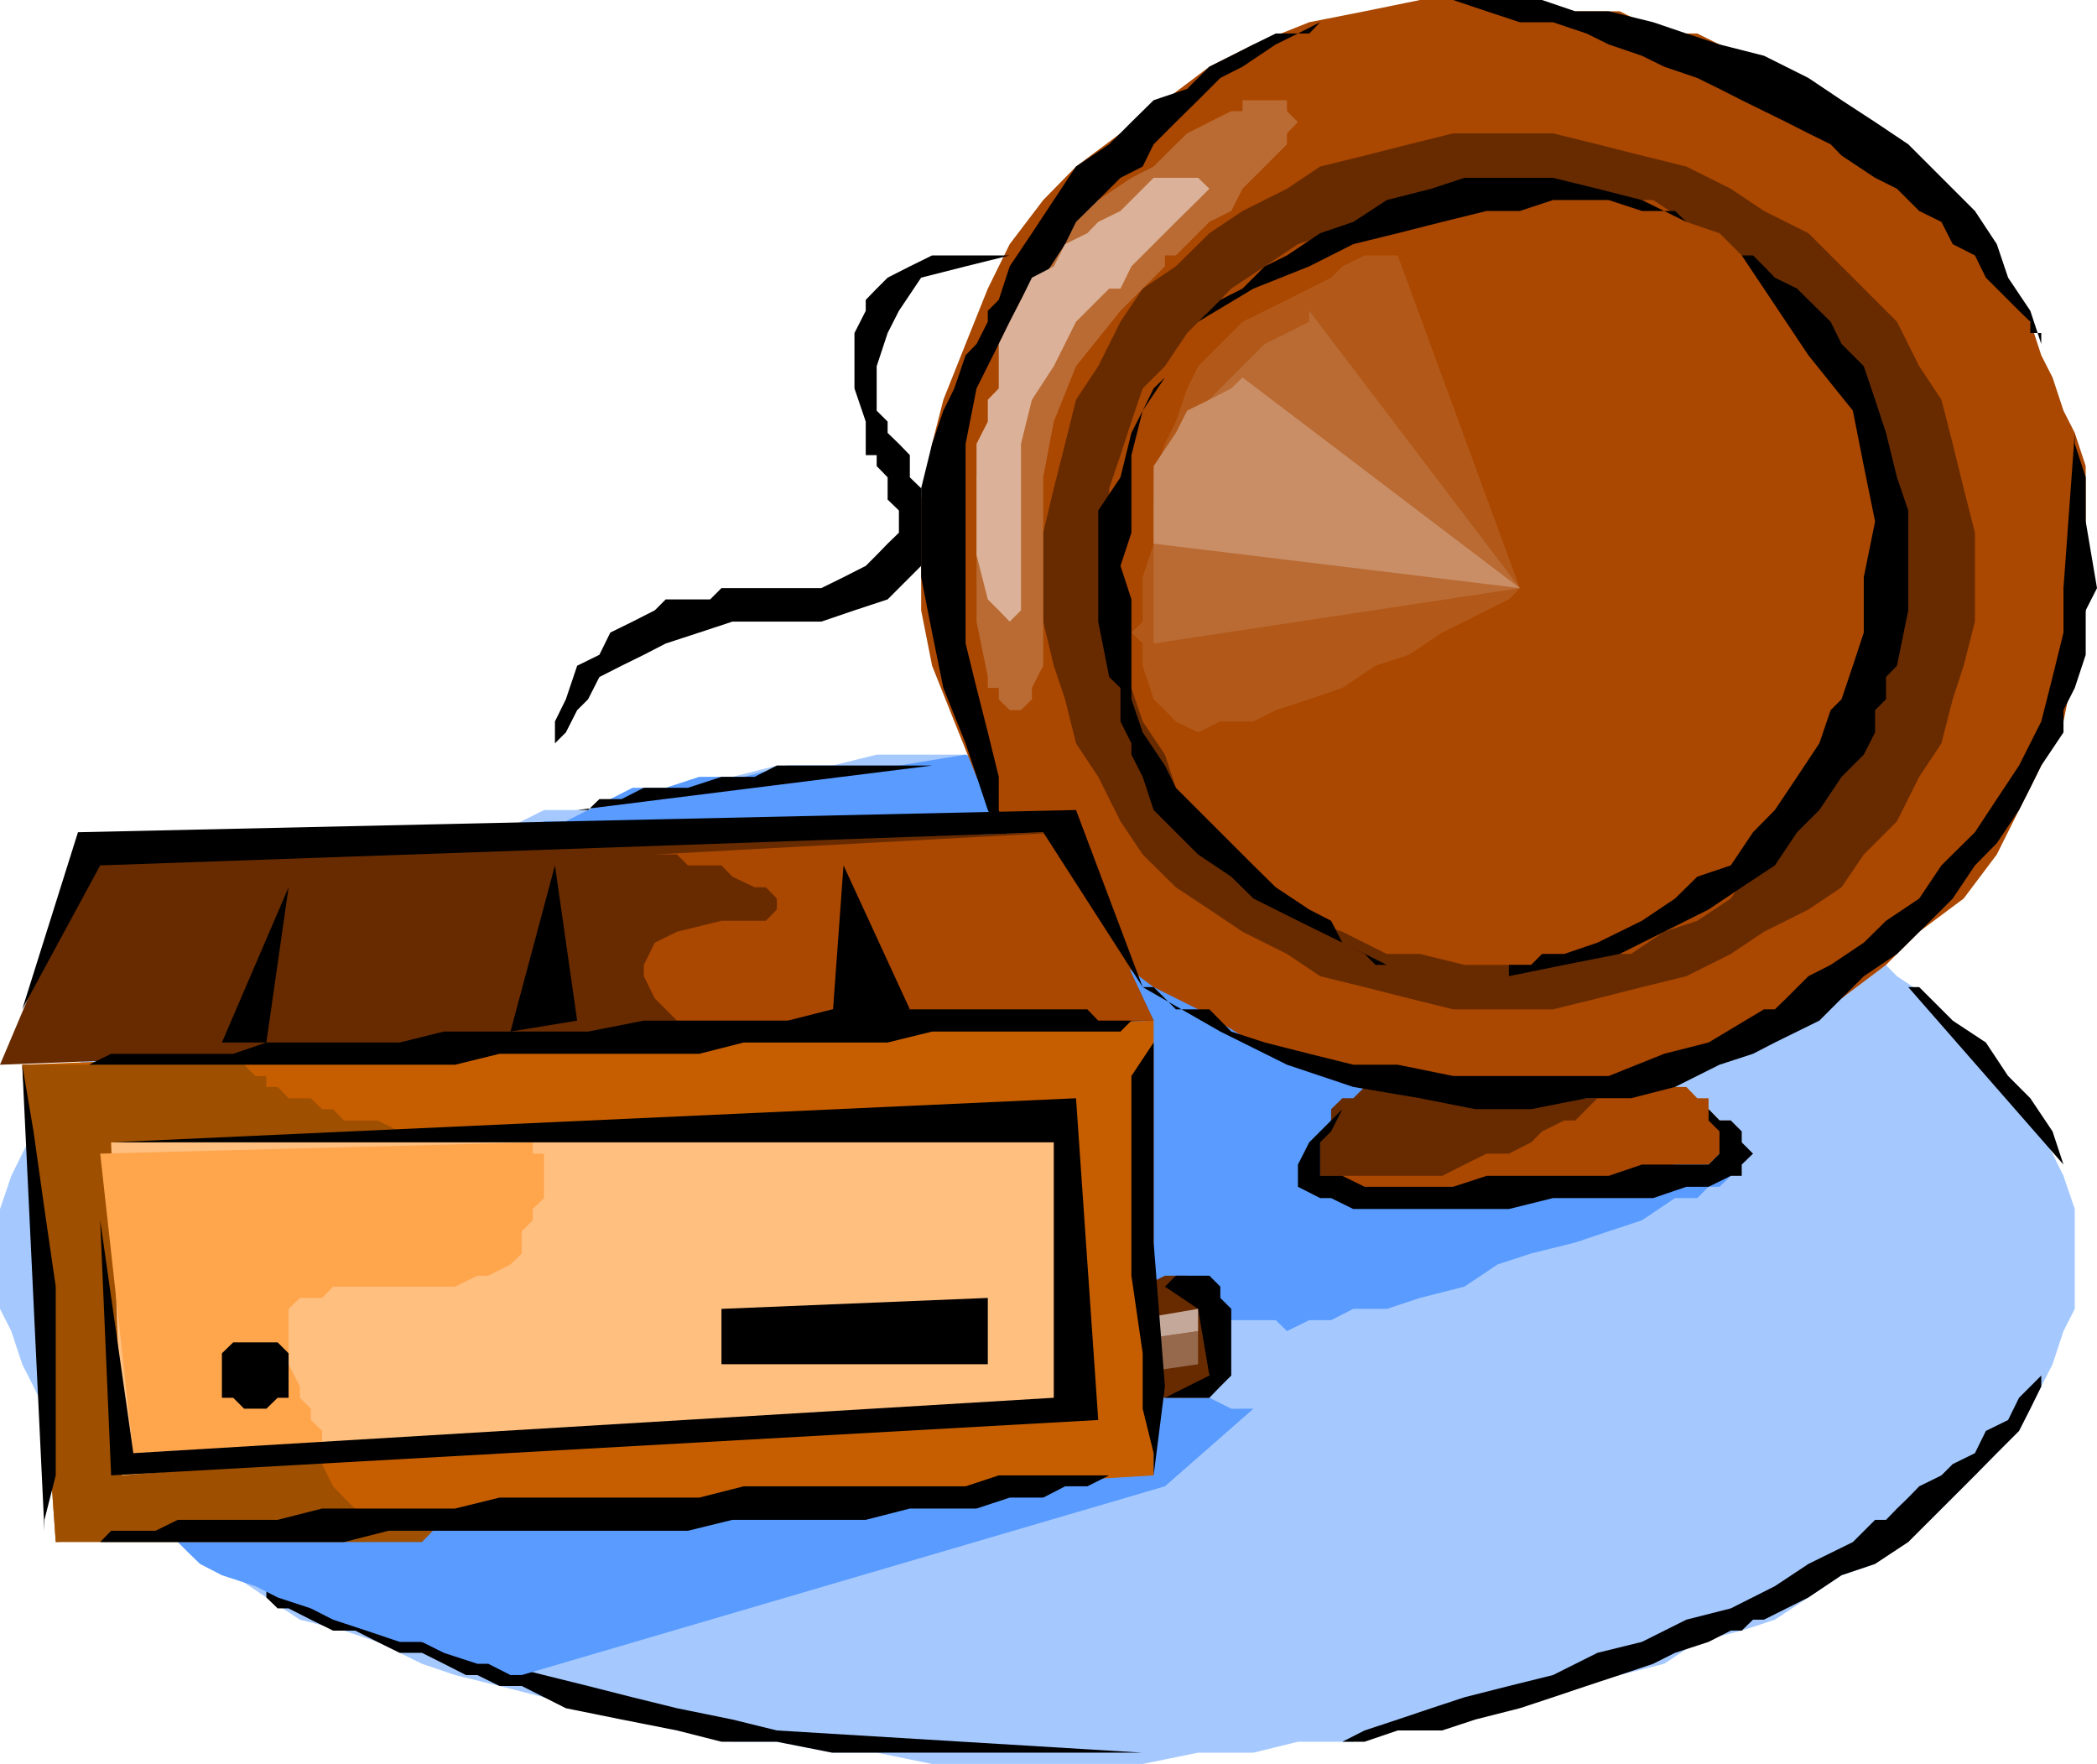 <svg height="480" viewBox="0 0 427.968 360" width="570.624" xmlns="http://www.w3.org/2000/svg"><path style="fill:#a5c9ff" d="M296.558 600.945h20.304l11.304-2.304h11.304l9.072-2.232h11.304l9.072-2.304 9.072-2.232 9.072-2.304 9.072-2.232 9-2.304 9.072-2.232 9.072-2.304 6.768-4.464 9.072-2.304 6.768-2.232 6.84-4.536 6.768-4.536 6.84-2.304 4.464-4.464 6.84-4.536 4.536-4.536 4.536-4.536 4.464-4.536 4.536-4.536 2.304-4.536 2.232-4.536 2.304-4.536 2.232-6.768 2.304-4.536v-20.376l-2.304-6.768-2.232-4.536-2.304-4.536-2.232-4.536-2.304-4.536-4.536-4.536-4.464-4.536-4.536-4.464-4.536-4.536-6.84-4.536-4.464-4.536-6.84-2.304-6.768-4.464-6.84-4.536-6.768-2.304-9.072-4.464-6.768-2.232-9.072-2.304-9.072-2.232-9-4.536h-9.072l-9.072-2.232-9.072-2.304-9.072-2.232-11.304-2.304h-9.072l-11.304-2.232h-65.592l-9.072 2.232h-11.304l-9.072 2.304-11.304 2.232-9.072 2.304-9.072 2.232h-9l-9.072 4.536-9.072 2.232-6.768 2.304-9.072 2.232-6.84 4.464-9 2.304-6.84 4.536-6.768 4.464-4.536 2.304-6.768 4.536-4.536 4.536-6.84 4.536-4.464 4.464-4.536 4.536-2.304 4.536-4.536 4.536-2.232 4.536-2.304 4.536-2.232 4.536-2.304 6.768v20.376l2.304 4.536 2.232 6.768 2.304 4.536 2.232 4.536 4.536 4.536 2.304 4.536 4.536 4.536 4.464 4.536 6.84 4.536 4.536 4.536 6.768 4.464 4.536 2.304 6.768 4.536 6.84 4.536 9 2.232 6.84 2.304 9.072 4.464 6.768 2.304 9.072 2.232 9.072 2.304 9 2.232 9.072 2.304 9.072 2.232 11.304 2.304h9.072l11.304 2.232h9.072l11.304 2.304h11.376z" transform="translate(-83.654 -240.945)"/><path style="fill:#000" d="M504.782 514.905v2.232l-2.232 2.232-2.304 2.304v2.232l-2.232 4.536-2.304 4.536-4.536 4.536-4.464 4.536-4.536 4.536-4.536 4.536-4.536 4.536-6.768 4.464-6.84 2.304-6.768 4.536-9.072 4.536h-2.232l-2.304 2.232h-2.232l-4.536 2.304-6.84 2.232-4.464 2.232-6.84 2.304-6.768 2.232-6.84 2.304-6.768 2.232-9.072 2.304-6.768 2.232h-9.072l-6.768 2.304h-6.84 2.304l4.536-2.304 6.768-2.232 6.84-2.304 6.768-2.232 9.072-2.304 9-2.232 9.072-4.536 9.072-2.232 9.072-4.536 9.072-2.304 9-4.536 6.84-4.536 9.072-4.464 4.536-4.536h2.232l2.232-2.304 2.304-2.232 2.232-2.304 4.536-2.232 2.304-2.304 4.536-2.232 2.232-4.536 4.536-2.232 2.232-4.536 2.304-2.304 2.232-2.232 2.304-2.304 2.232-2.232zm-187.92 83.735h-63.36l-11.304-2.231h-11.304l-9.072-2.304-11.304-2.232-11.376-2.304-9-4.536h-4.536l-4.536-2.232h-2.304l-4.536-2.304-4.464-2.232h-4.536l-4.536-2.232-4.536-2.304h-4.536l-4.536-2.232-4.536-2.304h-2.232l-2.304-2.232v-2.304h-2.232 4.536l2.232 2.304h2.304l6.768 2.232 4.536 2.304 6.768 2.232 6.84 2.304 6.768 2.232 9.072 2.232 9.072 2.304 9 2.232 9.072 2.304 9.072 2.232 11.304 2.304 9.072 2.232z" transform="translate(-83.654 -240.945)"/><path style="fill:#599bff" d="m436.886 480.92-2.304 2.233h-2.232l-2.304 2.304h-4.536l-6.768 4.536-6.768 2.232-6.84 2.304-9 2.232-6.84 2.232-6.768 4.536-9.072 2.304-6.768 2.232h-6.84l-4.536 2.304h-4.464l-4.536 2.232-2.304-2.232h-24.912l-2.232-2.304h-6.84l-119.88-95.04 2.232-2.232 2.304-2.232h4.464l4.536-2.304 4.536-2.232 4.536-2.304h6.768l6.84-2.232h9.072l9-2.304h22.68l13.608-2.232z" transform="translate(-83.654 -240.945)"/><path style="fill:#aa4700" d="m396.134 465.08 11.304-2.303 11.304-2.232 11.304-2.304 11.376-4.536 9-4.464 9.072-4.536 9.072-6.84 6.768-6.768 9.072-6.768 6.768-9 4.536-9.072 4.536-9.072 4.536-9 2.304-11.376 2.232-11.304v-29.448l-2.232-6.768-2.304-4.536-2.232-6.768-2.304-4.536-2.232-6.84-2.304-4.464-4.536-4.536-2.232-6.84-4.536-4.536-4.536-4.464-4.536-4.536-4.536-4.536-4.464-4.536-4.536-2.304-4.536-2.232-4.536-4.536-4.536-2.232-4.536-2.304-4.536-2.232-4.536-2.304-4.536-2.232h-6.768l-4.536-2.304-4.536-2.232h-11.304l-6.768-2.304h-22.68l-11.304 2.304-11.304 2.232-11.376 4.536-9 4.536-9.072 6.84-9.072 6.768-9.072 6.768-6.696 6.84-6.84 9-4.464 9.072-4.536 11.304-4.536 11.376-2.304 9-2.232 11.376v22.608l2.232 11.304 4.536 11.376 4.536 11.304 4.536 9.072 6.768 9 6.768 9 9 9.072 9.072 6.768 9.072 4.536 11.304 6.768 11.376 4.536 11.304 2.304 11.304 2.232 11.304 2.304z" transform="translate(-83.654 -240.945)"/><path style="fill:#682b00" d="M391.598 446.937h9l9.072-2.232 9.072-2.304 9.072-2.232 9.072-4.536 6.768-4.536 9.072-4.536 6.768-4.536 4.536-6.696 6.768-6.768 4.536-9.072 4.536-6.84 2.304-9 2.232-6.84 2.304-9v-18.144l-2.304-9.072-2.232-9.072-2.304-9-4.536-6.84-4.536-9.072-6.768-6.768-4.536-4.536-6.768-6.768-9.072-4.536-6.768-4.536-9.072-4.536-9.072-2.232-9.072-2.304-9.072-2.232h-20.376l-9 2.232-9.072 2.304-9.072 2.232-6.768 4.536-9.072 4.536-6.768 4.536-6.84 6.768-6.768 4.536-4.536 6.768-4.536 9.072-4.536 6.84-2.232 9-2.304 9.072-2.16 9.072v18.144l2.16 9 2.304 6.84 2.232 9 4.536 6.84 4.536 9.072 4.536 6.768 6.768 6.696 6.84 4.536 6.768 4.536 9.072 4.536 6.768 4.536 9.072 2.232 9.072 2.304 9 2.232z" transform="translate(-83.654 -240.945)"/><path style="fill:#aa4700" d="M391.598 437.865h9l6.84-2.232h9.072l6.768-4.536 6.768-2.232 6.84-4.536 4.536-6.768 6.768-4.536 4.536-6.768 2.232-6.768 4.536-6.84 2.304-6.768 2.232-6.768 2.304-9.072 2.232-6.768v-18.144l-2.232-6.768-2.304-9.072-2.232-6.768-2.304-6.84-4.536-6.768-4.536-4.536-4.536-6.768-6.768-4.536-4.536-4.536-6.768-2.304-6.768-4.464h-9.072l-6.84-2.304h-18.072l-6.84 2.304-9 2.232-6.84 2.232-9.072 2.304-6.768 2.232-6.768 4.536-6.84 4.536-4.464 4.536-4.536 4.536-4.536 6.768-4.536 4.536-2.304 6.768-2.232 6.84-2.304 6.768v24.912l2.304 6.768 2.232 9.072 2.304 6.84 4.536 6.768 2.232 6.768 4.536 6.84 4.536 6.768 6.768 4.536 6.84 4.464 4.536 4.536 6.768 2.232 9.072 4.536h6.768l9.072 2.232z" transform="translate(-83.654 -240.945)"/><path style="fill:#000" d="m353.078 245.48-2.232 2.305h-6.84l-4.536 2.232-4.536 2.304-4.464 2.232-4.536 4.536-6.84 2.304-4.536 4.464-4.536 4.536-6.768 4.536-4.536 6.84-4.464 6.768-4.536 6.768-2.232 6.84-2.232 2.232v2.232l-2.304 4.536-2.232 2.304-2.304 6.768-2.232 4.536-2.304 6.768-2.232 9.072v18.144l2.232 11.304 2.304 11.304 4.536 11.304 4.536 13.608 6.768 13.608v-2.304l-2.304-4.536-2.232-6.768v-6.768l-2.232-9.072-2.304-9.072-2.232-9.072V331.52l2.232-11.304 4.536-9.072 4.536-9 6.696-6.84 2.304-2.232v-2.304l2.232-2.232 2.304-2.304 2.232-4.464 4.536-4.536 4.536-2.304 2.232-4.536 4.536-4.536 4.536-4.464 4.536-4.536 4.536-2.304 6.768-4.536 4.536-2.232zm106.416 27.217-2.232-2.304-4.536-2.232-4.536-2.304-4.536-2.232-4.536-2.232-4.536-2.304-4.536-2.232-6.768-2.304-4.536-2.232-6.768-2.304-4.536-2.232-6.84-2.304h-6.768l-6.768-2.232-6.84-2.304h-6.768 24.912l6.768 2.304h6.84l9.072 2.232 6.768 2.304 6.768 2.232 9.072 2.304 9.072 4.536 6.768 4.536 6.84 4.464 6.768 4.536 4.536 4.536 4.536 4.536L486.71 284l4.464 6.768 2.304 6.84 4.536 6.768 2.232 6.768v-2.232h-2.232v-2.304l-2.304-2.232-2.232-2.232-2.304-2.304-2.232-2.232-2.232-4.536-4.536-2.304-2.304-4.536-4.536-2.232-4.536-4.536-4.464-2.232z" transform="translate(-83.654 -240.945)"/><path style="fill:#000" d="m321.398 317.985-2.304 2.232-2.232 4.536-2.304 4.536-2.232 9.072-4.536 6.768v22.68l2.232 11.304 2.304 2.232v6.84l2.232 4.464v2.304l2.304 4.536 2.232 6.768 4.536 4.536 4.536 4.536 6.768 4.536 4.536 4.464 9.072 4.536 9.072 4.464 9.072 4.536h-2.304l-2.232-2.232-4.536-2.304-2.304-4.464-4.464-2.304-6.84-4.536-4.536-4.464-4.536-4.536-4.464-4.464-6.84-6.84-2.232-4.536-4.536-6.768-2.304-6.768v-20.376l-2.232-6.84 2.232-6.768v-15.84l2.304-9.072zm6.768-11.376 2.304-2.232 2.232-2.232 4.536-2.304 4.536-4.536 4.536-2.232 6.768-4.536 6.768-2.304 6.84-4.464 9.072-2.304 6.768-2.232h18.072l9.072 2.232 9.072 2.304 9.072 4.464L425.51 284h-6.768l-6.768-2.232h-11.376L393.83 284h-6.768l-9.072 2.232-9.072 2.304-9.072 2.232-9 4.536-11.376 4.536zm110.952-13.536h2.304l2.232 2.232 2.232 2.304 4.536 2.232 2.304 2.304 4.536 4.464 2.232 4.536 4.536 4.536 2.304 6.84 2.232 6.768 2.232 9.072 2.304 6.768v20.376l-2.304 11.304-2.232 2.304v4.536l-2.232 2.232v4.536l-2.304 4.536-4.536 4.536-4.536 6.768-4.536 4.536-4.536 6.768-6.768 4.464-6.768 4.536-9.072 4.536-9.072 4.536-11.304 2.232-11.304 2.304v-2.304h4.536l2.232-2.232h4.536l6.768-2.304 4.536-2.232 4.536-2.232 6.768-4.536 4.536-4.464 6.84-2.304 4.536-6.768 4.464-4.536 4.536-6.768 4.536-6.84 2.304-6.768 2.232-2.232 2.304-6.84 2.232-6.768v-11.304l2.304-11.376-2.304-11.304-2.232-11.304-9.072-11.304zM196.91 401.72v-9.071l2.232-2.232 2.304-4.536 2.232-2.232 2.304-4.536 4.536-2.304 4.536-2.232 4.464-2.304 6.84-2.232 6.768-2.232h18.144l6.768-2.304 6.768-2.232 4.536-4.536 2.304-2.304v-15.84l-2.304-2.232v-4.536l-2.232-2.304-2.304-2.232v-2.304l-2.232-2.232v-9.072l2.232-6.768 2.304-4.536 4.536-6.768 9.072-2.304 9-2.232h-15.84l-4.536 2.232-4.536 2.304-2.232 2.232-2.232 2.304v2.232l-2.304 4.536v11.304l2.304 6.768v6.84h2.232v2.232l2.232 2.304v4.536l2.304 2.232v4.536l-2.304 2.232-2.232 2.304-2.232 2.232-4.536 2.304-4.536 2.232h-20.376l-2.304 2.304h-9.072l-2.232 2.232-4.536 2.304-4.536 2.232-2.232 4.536-4.536 2.232-2.304 6.84-2.232 4.536v6.768z" transform="translate(-83.654 -240.945)"/><path style="fill:#b25919" d="m393.83 360.969-24.912-67.896h-6.768l-4.536 2.232-2.304 2.304-4.464 2.232-4.536 2.304-4.536 2.232-4.536 2.232-4.536 4.536-4.536 4.536-2.232 4.536-2.304 6.768-2.232 4.536-2.304 6.84v13.536l-2.232 6.84v9.072l-2.304 2.232 2.304 2.232v4.536l2.232 6.84 2.304 2.232 2.232 2.304 4.536 2.232 4.536-2.232h6.768l4.536-2.304 6.84-2.232 6.768-2.304 6.768-4.536 6.84-2.232 6.768-4.536 4.536-2.232 4.536-2.304 4.536-2.232z" transform="translate(-83.654 -240.945)"/><path style="fill:#ba6b33" d="m393.83 360.969-42.984-56.592v2.232l-4.536 2.304-4.536 2.232-6.84 6.84-6.768 6.768-4.536 6.768-4.536 11.376v31.68-2.304z" transform="translate(-83.654 -240.945)"/><path style="fill:#c98e66" d="m393.83 360.969-56.592-42.984-2.304 2.232-4.464 2.304-4.536 2.232-2.304 4.536-4.536 6.768v15.84z" transform="translate(-83.654 -240.945)"/><path style="fill:#aa4700" d="m359.846 465.08-6.768 15.84h2.232l2.304 2.233h4.536l2.232 2.304h27.216l4.536-2.304h13.536l4.536-2.232h9.072l2.232-2.304h6.84l2.232-2.232h2.304l2.232-2.304-2.232-4.464h-2.304l-2.232-2.304v-2.232h-2.304l-2.232-2.304h-2.304z" transform="translate(-83.654 -240.945)"/><path style="fill:#000" d="M201.446 406.257h2.232l2.304-2.232h4.536l4.536-2.304h9l6.84-2.232h6.768l4.536-2.304h31.68zM473.102 442.4h2.232l2.304 2.305 4.536 4.536 6.768 4.464 4.536 6.84 4.536 4.536 4.536 6.768 2.232 6.768z" transform="translate(-83.654 -240.945)"/><path style="fill:#ba6b33" d="M339.47 261.393h-2.232v2.232h-2.304l-4.464 2.232-4.536 2.304-2.304 2.232-4.536 4.536-4.536 2.304-6.768 4.536-4.536 4.464-2.232 4.536-4.464 6.84-4.536 4.536-2.304 6.768v11.304l-2.232 2.304v2.232l-2.232 6.768-2.304 6.84v29.448l2.304 11.304v2.232h2.232v2.304l2.232 2.232h2.304l2.232-2.232v-2.304l2.304-4.536V338.36l2.16-11.376 4.536-11.304 9.072-11.304 9.072-9.072v-2.232h2.232l2.304-2.304 2.232-2.232 2.304-2.304 4.464-2.232 2.304-4.536 2.232-2.232 4.536-4.536 2.304-2.304v-2.232l2.232-2.304-2.232-2.232v-2.232h-2.304z" transform="translate(-83.654 -240.945)"/><path style="fill:#dbb299" d="M323.63 277.233h-4.536l-2.232 2.232-2.304 2.304-2.232 2.232-4.536 2.232-2.232 2.304-4.536 2.232-2.304 4.536-4.464 2.304-2.232 4.536-2.304 4.464-2.232 4.536v9.072l-2.232 2.304v4.464l-2.304 4.536v22.68l2.304 9.072 2.232 2.232 2.232 2.304 2.304-2.304V331.52l2.232-9 4.464-6.84 4.536-9.072 6.768-6.768h2.304l2.232-4.536 4.536-4.536 4.536-4.536 4.536-4.464 2.304-2.304-2.304-2.232z" transform="translate(-83.654 -240.945)"/><path style="fill:#682b00" d="m409.67 465.08-2.232 2.233-2.304 2.304h-2.232l-4.536 2.232-2.232 2.232-4.536 2.304h-4.536l-4.536 2.232-4.536 2.304h-24.912v-6.84l2.232-4.464v-2.304l2.304-2.232h2.232l2.304-2.304h33.984l4.464 2.304h9.072z" transform="translate(-83.654 -240.945)"/><path style="fill:#000" d="m357.614 467.313-2.304 2.304-2.232 2.232-2.232 2.232-2.304 4.536v4.536l4.536 2.304h2.232l4.536 2.232h31.752l9-2.232h20.448l6.768-2.304h4.536l4.536-2.232h2.232v-2.304l2.304-2.232-2.304-2.304v-2.232l-2.232-2.232h-2.304l-2.232-2.304v2.304l2.232 2.232v4.536l-2.232 2.232h-13.608l-6.768 2.304h-24.912l-6.84 2.232H362.15l-4.536-2.232h-4.536v-6.84l2.232-2.232zm149.472-138.024v2.232l2.232 6.84v9l2.304 13.608-2.304 4.536v9.072l-2.232 6.768-2.304 4.536v4.536l-4.536 6.768-2.232 4.536-2.304 4.536-4.536 6.768-4.464 4.536-4.536 6.768-4.536 4.536-6.84 6.768-6.768 4.536-6.768 6.768-2.304 2.304-4.536 2.232-4.536 2.232-4.464 2.304-6.84 2.232-9.072 4.536-9 2.304h-9.072l-11.304 2.232h-11.376l-11.304-2.232-13.608-2.304-13.536-4.536-13.608-6.768-15.84-9.072h2.232l2.304 2.304 2.232 2.232h6.84l4.464 4.536 6.84 2.232 9.072 2.304 9 2.232h9.072l11.304 2.304h31.752l11.304-4.536 9.072-2.304 11.304-6.768h2.232l2.304-2.232 4.536-4.536 4.536-2.304 6.768-4.536 4.536-4.464 6.768-4.536 4.536-6.768 6.84-6.768 4.464-6.768 4.536-6.84 4.536-9 2.304-9.072 2.232-9.072v-9.072z" transform="translate(-83.654 -240.945)"/><path style="fill:#599bff" d="m339.47 528.44-18.072 15.84-131.256 38.52h-2.304l-4.536-2.303h-2.232l-6.84-2.232-4.464-2.232h-4.536l-6.84-2.304-6.768-2.232-4.536-2.304-6.768-2.232-4.536-2.304-6.84-2.232-4.464-2.304-2.304-2.232-2.232-2.232v-2.304h2.232l2.304-2.232 4.464-2.304h4.536l6.84-2.232h6.768l6.768-2.304 9.072-2.232h9.072l9.072-2.304 9.072-2.232h11.304l9.072-2.232h9l11.376-2.304h11.304l9.072-2.232h9.072l11.304-2.304h18.072l9-2.232h31.752l4.464 2.232h2.304z" transform="translate(-83.654 -240.945)"/><path style="fill:#682b00" d="M312.326 503.529h4.536l4.536-2.232h4.536l2.232 2.232h2.304v22.68h-13.608l-2.304 2.232h-2.232z" transform="translate(-83.654 -240.945)"/><path style="fill:#000" d="m321.398 503.529 2.232-2.232h6.84l2.232 2.232v2.304l2.232 2.232v13.608l-2.232 2.232-2.232 2.304h-9.072l9.072-4.536-2.304-13.608z" transform="translate(-83.654 -240.945)"/><path style="fill:#96684c" d="m312.326 514.905 15.84-2.304v6.768l-15.84 2.304z" transform="translate(-83.654 -240.945)"/><path style="fill:#c4a899" d="m312.326 514.905 15.84-2.304v-4.536l-13.608 2.304z" transform="translate(-83.654 -240.945)"/><path style="fill:#682b00" d="m101.798 415.329 199.224-4.536 18.072 38.448-235.44 9z" transform="translate(-83.654 -240.945)"/><path style="fill:#aa4700" d="M217.286 415.329h4.536l2.232 2.232h6.84l2.232 2.304 4.536 2.16h2.304l2.232 2.304v2.232l-2.232 2.304h-9.072l-9.072 2.232-4.536 2.232-2.232 4.536v2.304l2.232 4.536 2.232 2.232 2.304 2.304h97.272l-18.072-38.448z" transform="translate(-83.654 -240.945)"/><path style="fill:#c65e00" d="m88.19 458.24 230.904-9v92.809L95.03 555.657z" transform="translate(-83.654 -240.945)"/><path style="fill:#9e4f00" d="m133.478 458.24 2.304 2.305h2.232v2.232h2.304l2.232 2.304h4.536l2.304 2.232h2.232l2.232 2.304h6.84l4.536 2.232h4.536L149.39 535.28v4.464l2.232 4.536 2.232 2.304 4.536 4.536 4.536 2.232h11.304-2.232l-2.232 2.304H95.03l-6.84-97.416z" transform="translate(-83.654 -240.945)"/><path style="fill:#000" d="M104.102 555.657h49.752l9.072-2.304h61.128l9.072-2.232h27.216l9-2.304h13.608l6.768-2.232h6.84l4.464-2.304h4.536l4.464-2.232h4.536-27.072l-6.768 2.232H235.43l-9.072 2.304h-40.752l-9.072 2.232H149.39l-9.072 2.304h-20.376l-4.536 2.232h-9.072z" transform="translate(-83.654 -240.945)"/><path style="fill:#c65e00" d="m106.334 474.08 194.688-2.231 2.232 54.36-194.688 15.84z" transform="translate(-83.654 -240.945)"/><path style="fill:#000" d="M97.262 458.24h4.536l4.536-2.231h24.912l6.768-2.304h27.216l9-2.232h29.448l11.376-2.232h29.376l9.072-2.304h52.056l2.232 2.304h6.768l-2.232 2.232h-38.448l-9.072 2.232H235.43l-9.072 2.304h-40.752l-9.072 2.232H99.566zm-9.072-11.303 11.376-36.144 203.688-4.536 13.608 36.144-20.304-31.608-192.456 6.768z" transform="translate(-83.654 -240.945)"/><path style="fill:#ffbf7f" d="m106.334 474.08 2.232 67.969 194.688-15.84-4.536-54.36z" transform="translate(-83.654 -240.945)"/><path style="fill:#000" d="m142.55 422.025-13.608 31.68h9.072zm54.36-4.465-9.072 33.913 13.608-2.232zm58.896 0-2.304 31.68 15.84-2.303zm-24.912 101.809v-11.304l54.36-2.232v13.536z" transform="translate(-83.654 -240.945)"/><path style="fill:#ffa54c" d="M192.374 474.08v2.305h2.304v9.072l-2.304 2.232v2.304l-2.232 2.232v4.536l-2.304 2.232-4.536 2.304h-2.232l-4.536 2.232h-24.912l-2.232 2.304h-4.536l-2.304 2.232v11.304l2.304 4.536v2.304l2.232 2.232v2.304l2.304 2.232v2.304l-38.52 2.232-6.768-61.128z" transform="translate(-83.654 -240.945)"/><path style="fill:#000" d="m106.334 474.08 196.92-9 4.536 65.665-201.456 11.304-2.232-52.056 6.768 47.52 187.848-11.304V474.08zM88.19 458.24l4.536 95.113v-2.232l2.304-9.072v-38.52l-2.304-15.84-2.232-15.84zm230.904-4.535v40.824l2.304 29.376-2.304 18.144v-4.536l-2.232-9.072v-11.304l-2.304-15.84v-40.752z" transform="translate(-83.654 -240.945)"/><path style="fill:#000" d="M135.782 528.44h2.232l2.304-2.231h2.232v-9.072l-2.232-2.232h-9.072l-2.304 2.232v9.072h2.304l2.232 2.232z" transform="translate(-83.654 -240.945)"/></svg>
